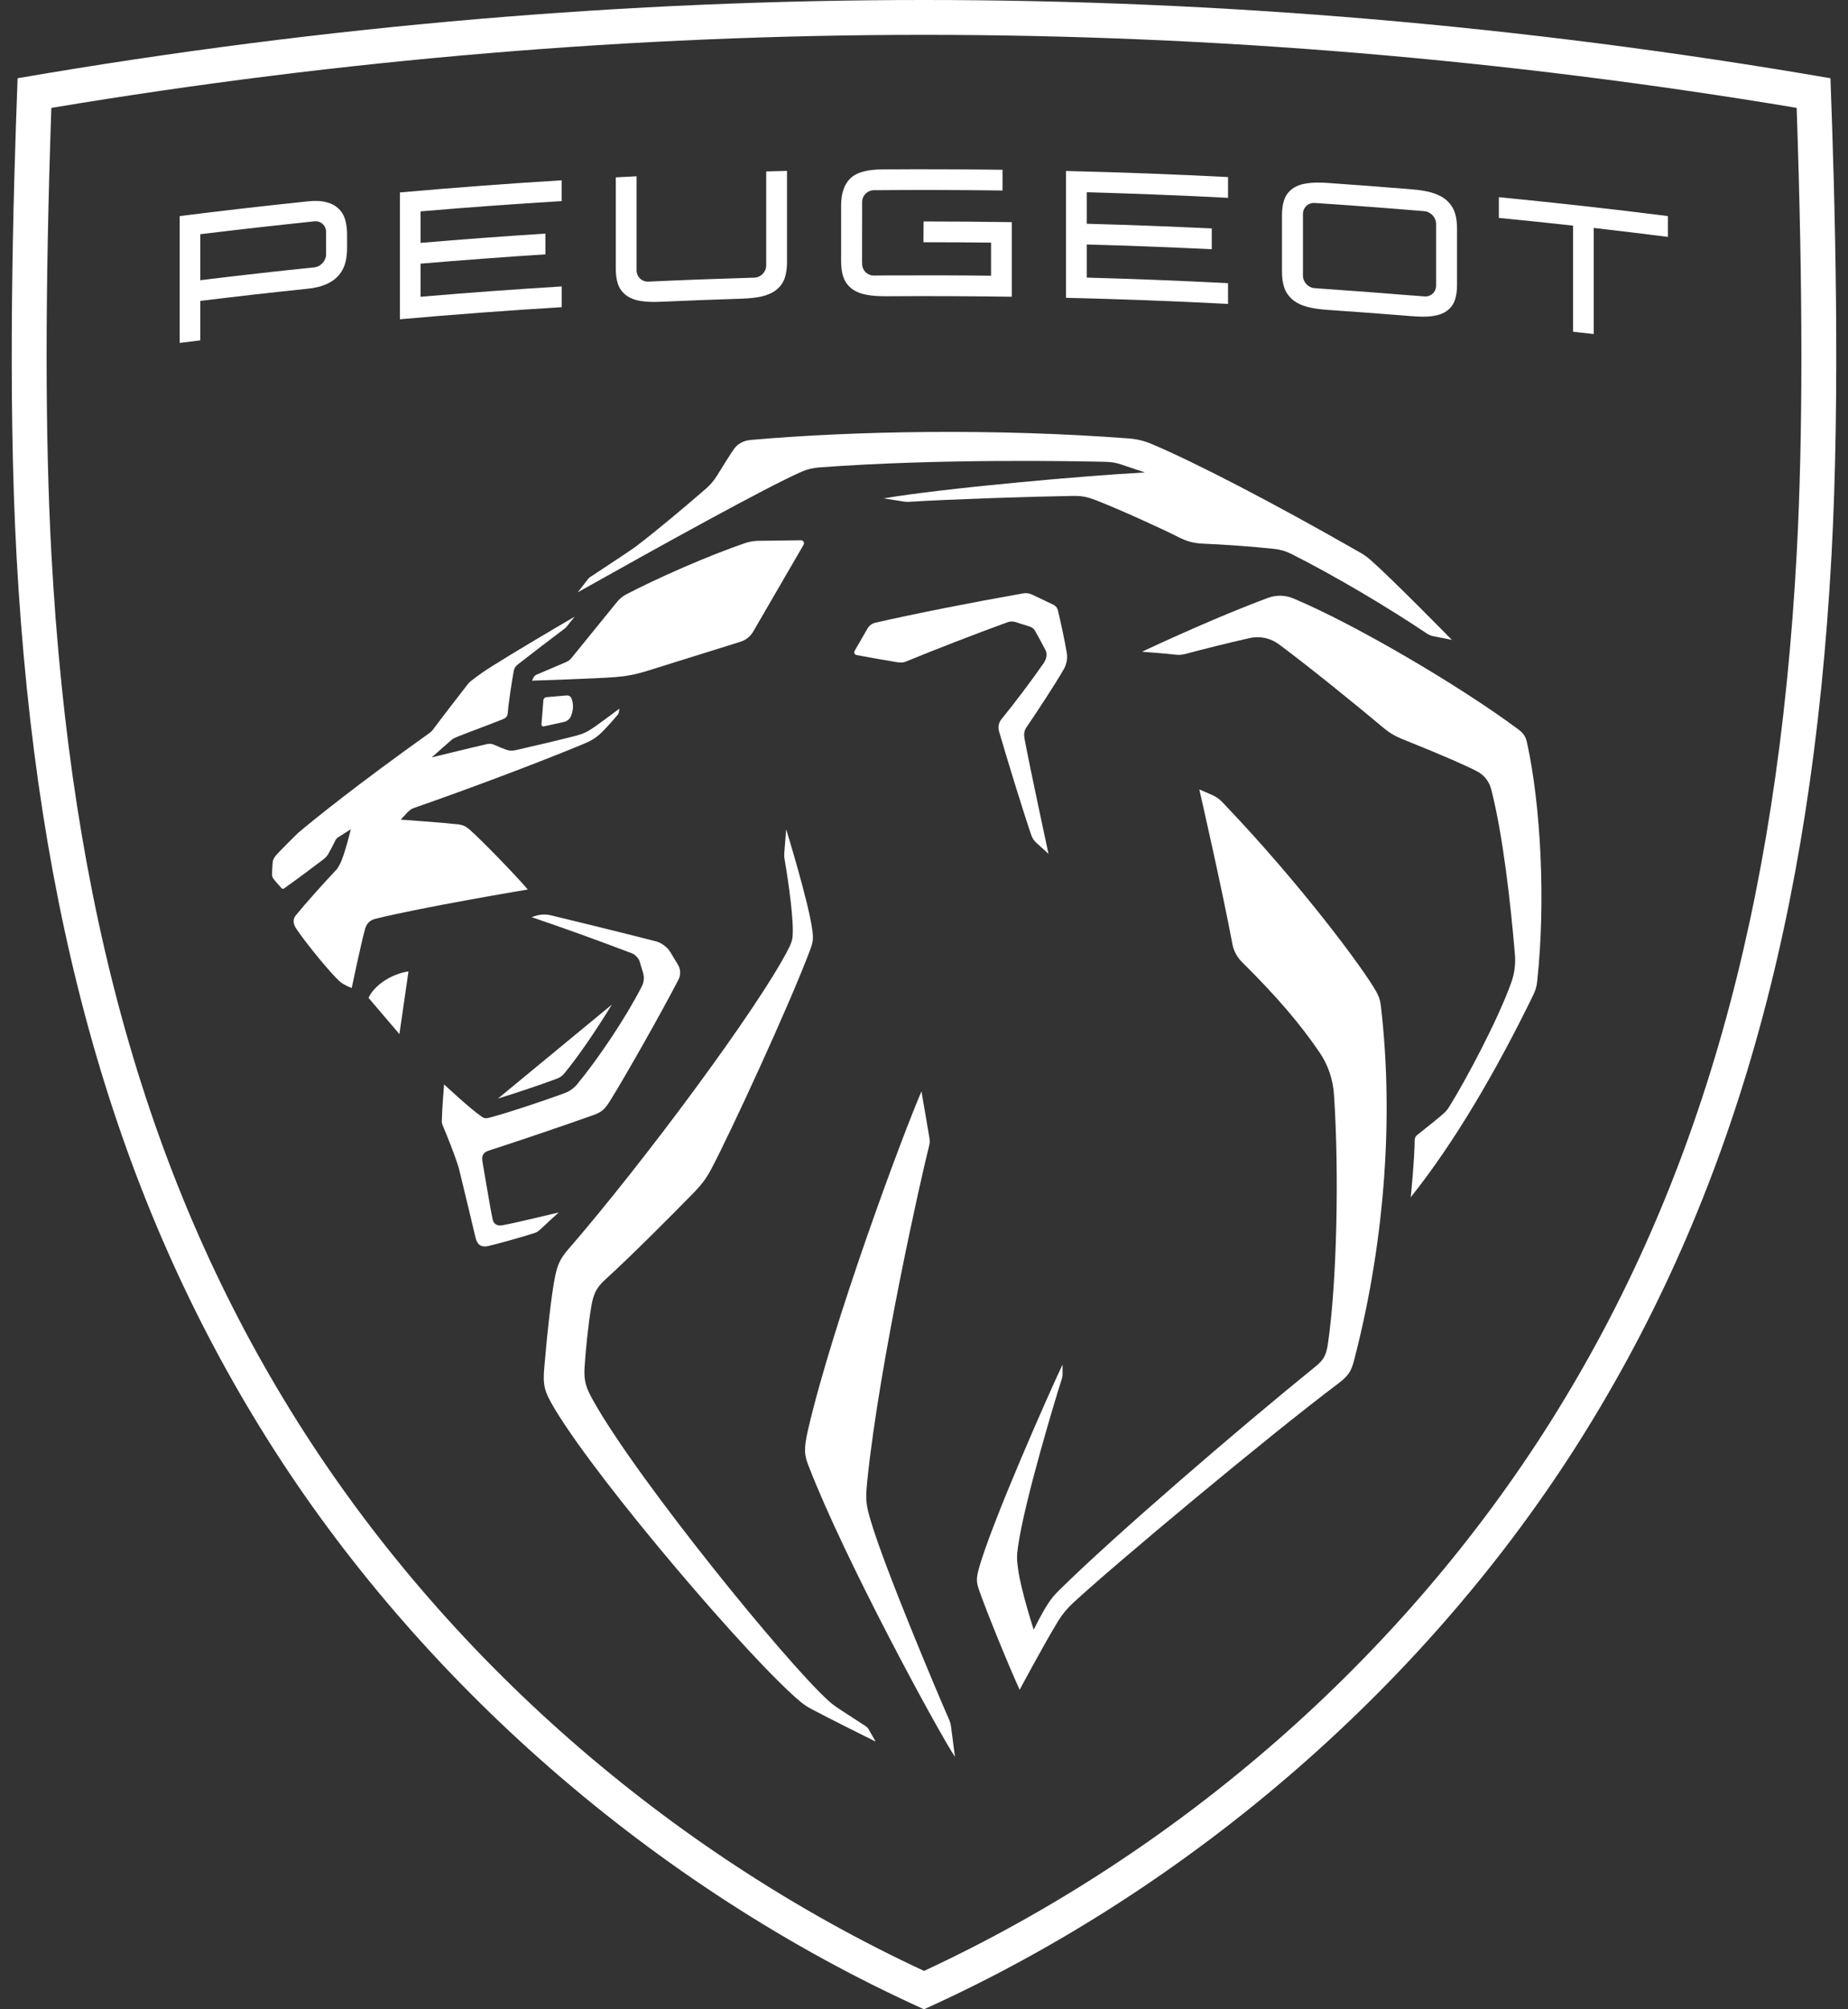 <?xml version="1.0" encoding="utf-8"?>
<!-- Generator: Adobe Illustrator 15.0.0, SVG Export Plug-In . SVG Version: 6.00 Build 0)  -->
<!DOCTYPE svg PUBLIC "-//W3C//DTD SVG 1.1//EN" "http://www.w3.org/Graphics/SVG/1.1/DTD/svg11.dtd">
<svg version="1.1" id="Ebene_1" xmlns="http://www.w3.org/2000/svg" xmlns:xlink="http://www.w3.org/1999/xlink" x="0px" y="0px"
	 width="46px" height="50px" viewBox="0 0 46 50" enable-background="new 0 0 46 50" xml:space="preserve">
<rect x="0" y="0" width="46" height="50" fill="#333333" stroke="none"/>
<g>
	<path fill="#FFFFFF" d="M12.507,30.49c-0.146,0.028-0.224-0.049-0.244-0.146c-0.059-0.265-0.206-1.173-0.254-1.439
		c-0.025-0.146,0.02-0.227,0.151-0.271c0.647-0.208,1.736-0.576,2.612-0.886c0.226-0.079,0.296-0.168,0.424-0.371
		c0.365-0.586,1.267-2.175,1.692-2.999c0.06-0.117,0.056-0.256-0.012-0.37l-0.194-0.322c-0.066-0.111-0.223-0.229-0.349-0.26
		c-0.891-0.228-2.069-0.517-2.625-0.65c-0.124-0.029-0.254-0.024-0.376,0.015l-0.101,0.031c0.854,0.291,1.58,0.552,2.502,0.902
		c0.078,0.03,0.165,0.121,0.189,0.203l0.084,0.277c0.035,0.114,0.024,0.234-0.03,0.34c-0.391,0.767-1.069,1.783-1.61,2.437
		c-0.081,0.098-0.186,0.173-0.305,0.218c-0.523,0.195-1.477,0.511-1.892,0.617c-0.082,0.021-0.123,0.012-0.19-0.036
		c-0.302-0.211-0.925-0.796-0.925-0.796s-0.053,0.636-0.057,0.92c0,0.032,0.006,0.063,0.019,0.092
		c0.106,0.249,0.294,0.726,0.372,0.967c0.02,0.063,0.037,0.118,0.052,0.183c0.104,0.418,0.395,1.646,0.395,1.646
		c0.042,0.187,0.146,0.252,0.312,0.216c0.211-0.046,0.89-0.236,1.166-0.328c0.043-0.015,0.08-0.037,0.114-0.067
		c0.179-0.164,0.479-0.442,0.479-0.442S12.889,30.419,12.507,30.49"/>
	<path fill="#FFFFFF" d="M14.041,26.718c0.347-0.418,0.804-1.087,1.188-1.718l-2.834,2.337c0.465-0.142,1.095-0.355,1.473-0.497
		C13.937,26.814,13.996,26.771,14.041,26.718"/>
	<path fill="#FFFFFF" d="M14.108,17.305l-0.507,0.044c-0.041,0.004-0.073,0.035-0.075,0.076l-0.048,0.602
		c-0.002,0.03,0.026,0.056,0.057,0.049l0.513-0.113c0.061-0.014,0.134-0.071,0.159-0.129c0.062-0.143,0.079-0.311,0.016-0.46
		C14.204,17.328,14.156,17.302,14.108,17.305"/>
	<path fill="#FFFFFF" d="M9.173,24.831l0.769,0.902l0.226-1.561C9.722,24.241,9.313,24.527,9.173,24.831"/>
	<path fill="#FFFFFF" d="M34.252,24.667c-0.313-0.558-1.876-2.671-3.829-4.709c-0.07-0.075-0.156-0.134-0.251-0.175l-0.319-0.139
		c0,0,0.569,2.485,0.823,3.845c0.032,0.173,0.117,0.332,0.243,0.455c0.873,0.866,1.448,1.54,1.931,2.251
		c0.21,0.31,0.331,0.67,0.355,1.044c0.133,1.974,0.07,4.686-0.15,6.197c-0.045,0.307-0.118,0.414-0.318,0.576
		c-1.892,1.529-5.019,4.222-6.362,5.55c-0.141,0.14-0.193,0.203-0.28,0.333c-0.176,0.267-0.364,0.661-0.364,0.661
		s-0.318-0.978-0.389-1.51c-0.032-0.249-0.037-0.317,0-0.571c0.162-1.141,0.96-3.772,1.09-4.167
		c0.011-0.034,0.017-0.069,0.017-0.105v-0.247c-0.289,0.604-1.773,3.942-2.087,5.091c-0.066,0.242-0.056,0.336,0.008,0.518
		c0.192,0.553,0.753,1.924,1.011,2.485c0,0,0.61-1.144,0.963-1.719c0.1-0.162,0.221-0.307,0.359-0.436
		c1.056-0.976,4.851-4.145,6.624-5.479c0.238-0.179,0.311-0.305,0.375-0.553c0.717-2.738,1.019-5.889,0.667-8.861
		C34.354,24.881,34.313,24.774,34.252,24.667"/>
	<path fill="#FFFFFF" d="M26.479,16.654c0.071-0.126,0.1-0.272,0.074-0.415c-0.059-0.345-0.148-0.75-0.221-1.056
		c-0.015-0.057-0.052-0.104-0.105-0.131l-0.534-0.255c-0.07-0.033-0.149-0.045-0.226-0.031c-1.292,0.228-2.649,0.496-3.676,0.729
		c-0.084,0.02-0.155,0.072-0.198,0.147l-0.319,0.553c-0.025,0.042-0.001,0.097,0.048,0.106c0.27,0.05,0.817,0.148,1.006,0.177
		c0.115,0.018,0.154,0.013,0.249-0.026c0.651-0.269,1.715-0.683,2.506-0.969c0.063-0.023,0.131-0.024,0.193-0.004l0.363,0.116
		c0.054,0.018,0.098,0.054,0.125,0.102c0.1,0.176,0.202,0.368,0.266,0.493c0.043,0.091,0.02,0.211-0.057,0.32
		c-0.268,0.388-0.728,1.001-1.043,1.384c-0.07,0.085-0.093,0.197-0.063,0.302c0.185,0.641,0.589,1.956,0.803,2.585
		c0.027,0.077,0.066,0.136,0.125,0.191l0.304,0.275c0,0-0.481-2.226-0.596-2.863c-0.019-0.099-0.013-0.2,0.046-0.283
		C25.802,17.731,26.257,17.039,26.479,16.654"/>
	<path fill="#FFFFFF" d="M38.011,18.485c-0.037-0.169-0.091-0.24-0.231-0.345c-1.445-1.073-4.043-2.601-5.588-3.249
		c-0.2-0.084-0.422-0.088-0.625-0.015c-0.736,0.271-1.915,0.767-3.141,1.342c0,0,0.539,0.04,0.798,0.069
		c0.131,0.016,0.182,0.013,0.31-0.021c0.375-0.102,1.043-0.268,1.568-0.387c0.256-0.059,0.524-0.001,0.734,0.155
		c0.721,0.537,1.878,1.47,2.618,2.092c0.128,0.107,0.275,0.194,0.431,0.257c1.129,0.453,1.626,0.679,1.877,0.809
		c0.179,0.091,0.307,0.255,0.356,0.447c0.293,1.133,0.488,2.868,0.591,4.119c0.02,0.232-0.011,0.465-0.089,0.685
		c-0.318,0.898-1.107,2.393-1.551,3.105c-0.039,0.064-0.08,0.113-0.157,0.18c-0.156,0.135-0.434,0.357-0.634,0.514
		c-0.04,0.03-0.063,0.077-0.064,0.127c-0.004,0.485-0.098,1.423-0.098,1.423c1.084-1.357,2.114-3.119,3.029-4.99
		c0.076-0.153,0.104-0.24,0.119-0.385C38.479,22.411,38.35,20.026,38.011,18.485"/>
	<path fill="#FFFFFF" d="M23.621,42.782c-0.254-0.573-1.581-3.712-1.939-4.913c-0.127-0.425-0.143-0.54-0.094-1.019
		c0.302-2.952,1.362-7.648,1.529-8.293c0.035-0.137,0.03-0.174,0.006-0.312c-0.043-0.245-0.186-1.087-0.186-1.087
		c-0.48,1.111-2.188,5.7-2.819,8.401c-0.117,0.509-0.098,0.645,0.01,0.922c0.907,2.352,3.219,6.597,3.643,7.238l-0.096-0.741
		C23.667,42.911,23.649,42.846,23.621,42.782"/>
	<path fill="#FFFFFF" d="M21.563,42.965c0,0-0.503-0.326-0.659-0.429c-0.159-0.106-0.215-0.153-0.291-0.222
		c-1.051-0.952-4.735-5.481-5.841-7.45c-0.185-0.33-0.238-0.486-0.222-0.819c0.021-0.379,0.094-1.111,0.17-1.542
		c0.046-0.268,0.107-0.444,0.334-0.651c0.628-0.568,1.64-1.585,2.167-2.123c0.232-0.236,0.348-0.386,0.472-0.616
		c0.484-0.908,1.967-4.127,2.463-5.451c0.088-0.233,0.094-0.3,0.06-0.544c-0.095-0.692-0.647-2.482-0.647-2.482l-0.047,0.598
		c-0.004,0.043-0.002,0.084,0.004,0.124c0.045,0.26,0.213,1.285,0.208,1.813c-0.001,0.181-0.011,0.248-0.108,0.44
		c-0.744,1.464-3.649,5.368-5.484,7.481c-0.207,0.238-0.266,0.396-0.323,0.664c-0.094,0.446-0.202,1.465-0.271,2.275
		c-0.037,0.435-0.009,0.584,0.269,1.043c1.108,1.84,4.876,6.249,6.106,7.271c0.08,0.067,0.167,0.126,0.261,0.176
		c0.432,0.233,1.613,0.818,1.613,0.818l-0.183-0.32C21.601,42.997,21.584,42.979,21.563,42.965"/>
	<path fill="#FFFFFF" d="M16.089,16.701l2.342-0.731c0.138-0.043,0.254-0.137,0.323-0.263l1.248-2.15
		c0.029-0.051-0.007-0.115-0.065-0.113l-1.067,0.014c-0.093,0.001-0.21,0.02-0.298,0.049c-0.928,0.311-2.252,0.899-2.997,1.29
		c-0.084,0.044-0.163,0.116-0.222,0.189l-1.128,1.388c-0.037,0.046-0.085,0.082-0.14,0.104l-0.73,0.311
		c-0.034,0.014-0.063,0.042-0.078,0.076l-0.034,0.073c0,0,1.542-0.049,2.063-0.088C15.587,16.828,15.817,16.785,16.089,16.701"/>
	<path fill="#FFFFFF" d="M20.379,11.633c2.949-0.223,6.336-0.159,7.158-0.14c0.123,0.003,0.244,0.023,0.361,0.062l0.602,0.202
		c-1.479,0.077-5.055,0.396-6.502,0.645l0.509,0.081c0.037,0.005,0.073,0.007,0.11,0.005c1.069-0.067,3.164-0.134,4.085-0.147
		c0.224-0.003,0.341,0.018,0.57,0.104c0.535,0.205,1.609,0.692,2.054,0.917c0.232,0.118,0.395,0.157,0.632,0.167
		c0.481,0.02,1.217,0.071,1.761,0.13c0.148,0.015,0.29,0.058,0.424,0.125c1.119,0.562,2.452,1.362,3.368,1.977
		c0.053,0.036,0.112,0.06,0.177,0.073l0.451,0.089c0,0-1.45-1.482-2.021-1.986c-0.082-0.072-0.171-0.137-0.267-0.19
		c-2.159-1.236-4.101-2.242-5.195-2.703c-0.175-0.073-0.36-0.118-0.551-0.133c-3.339-0.253-6.836-0.19-9.42,0.037
		c-0.186,0.016-0.332,0.104-0.419,0.231c-0.102,0.147-0.267,0.411-0.417,0.655c-0.073,0.119-0.164,0.227-0.269,0.319
		c-0.467,0.408-1.248,1.065-1.744,1.44c-0.043,0.031-0.064,0.048-0.1,0.071c-0.206,0.143-0.892,0.594-1.016,0.676
		c-0.048,0.03-0.059,0.039-0.093,0.083c-0.04,0.053-0.246,0.316-0.246,0.316c2.059-1.156,4.677-2.606,5.575-3.002
		C20.091,11.679,20.233,11.644,20.379,11.633"/>
	<path fill="#FFFFFF" d="M10.776,18.158c-0.025,0.033-0.058,0.063-0.093,0.088c-1.83,1.306-2.855,2.138-3.261,2.479
		c-0.165,0.162-0.324,0.319-0.468,0.469c-0.13,0.134-0.16,0.184-0.169,0.29c-0.006,0.091-0.013,0.21-0.013,0.279
		c0,0.039,0.011,0.069,0.032,0.101c0.026,0.039,0.17,0.203,0.204,0.238c0.016,0.017,0.039,0.021,0.059,0.008
		c0.271-0.19,0.651-0.473,0.996-0.735c0.026-0.021,0.077-0.073,0.097-0.105c0.059-0.1,0.135-0.245,0.178-0.337
		c0.029-0.061,0.048-0.08,0.118-0.123c0.069-0.044,0.277-0.175,0.277-0.175s-0.155,0.641-0.268,0.861
		c-0.039,0.076-0.073,0.13-0.104,0.16c-0.269,0.281-0.758,0.827-1.002,1.127c-0.081,0.101-0.053,0.226,0.013,0.324
		c0.225,0.334,0.691,0.908,0.975,1.208c0.089,0.092,0.128,0.13,0.208,0.177c0.117,0.066,0.2,0.093,0.2,0.093
		s0.234-1.122,0.333-1.471c0.034-0.119,0.107-0.213,0.255-0.25c1.202-0.297,3.794-0.729,3.794-0.729
		c-0.272-0.326-1.184-1.265-1.459-1.501c-0.084-0.072-0.161-0.106-0.27-0.12c-0.334-0.039-1.434-0.118-1.434-0.118
		s0.096-0.105,0.165-0.177c0.065-0.067,0.104-0.092,0.192-0.123c1.347-0.467,3.142-1.145,4.191-1.582
		c0.227-0.096,0.336-0.163,0.518-0.352c0.08-0.081,0.24-0.26,0.33-0.369c0.02-0.022,0.028-0.039,0.034-0.066
		c0.005-0.033,0.014-0.093,0.014-0.093s-0.448,0.337-0.626,0.459c-0.162,0.114-0.267,0.166-0.459,0.217
		c-0.37,0.095-1.063,0.26-1.478,0.353c-0.111,0.024-0.166,0.026-0.269-0.012c-0.065-0.024-0.191-0.074-0.268-0.109
		c-0.08-0.037-0.118-0.043-0.206-0.023c-0.366,0.082-1.366,0.329-1.366,0.329s0.46-0.41,0.495-0.437
		c0.043-0.034,0.064-0.045,0.138-0.075c0.347-0.138,0.774-0.292,1.135-0.438c0.082-0.033,0.118-0.074,0.125-0.155
		c0.022-0.278,0.101-0.778,0.148-1.041c0.016-0.076,0.039-0.116,0.098-0.164c0.211-0.167,0.988-0.762,1.173-0.898
		c0.013-0.013,0.023-0.023,0.037-0.034l0.208-0.26c-0.554,0.323-1.542,0.909-2.05,1.229c-0.219,0.139-0.325,0.213-0.543,0.382
		c-0.023,0.02-0.044,0.041-0.063,0.065C11.516,17.189,10.969,17.897,10.776,18.158"/>
	<path fill="#FFFFFF" d="M9.954,7.945V4.789c1.341-0.119,2.683-0.22,4.026-0.302v0.517C12.81,5.075,11.64,5.16,10.469,5.26v0.784
		c1.036-0.088,2.071-0.165,3.107-0.231v0.516c-1.036,0.067-2.071,0.145-3.107,0.232v0.824c1.171-0.1,2.341-0.186,3.512-0.257v0.516
		C12.637,7.726,11.295,7.826,9.954,7.945"/>
	<path fill="#FFFFFF" d="M4.473,8.533V5.377c1.061-0.133,2.124-0.256,3.187-0.366c0.185-0.02,0.334-0.014,0.458,0.019
		C8.252,5.063,8.36,5.122,8.439,5.204c0.08,0.08,0.134,0.18,0.162,0.298C8.625,5.6,8.639,5.707,8.639,5.822V6.19
		c0,0.114-0.014,0.224-0.037,0.326C8.572,6.639,8.517,6.749,8.438,6.843C8.358,6.938,8.25,7.017,8.114,7.076
		C7.991,7.131,7.843,7.165,7.659,7.185C6.768,7.277,5.877,7.379,4.986,7.488V8.47C4.814,8.491,4.645,8.512,4.473,8.533 M4.986,6.973
		c0.945-0.116,1.892-0.223,2.838-0.32c0.161-0.018,0.293-0.163,0.293-0.325V5.773c0-0.163-0.132-0.281-0.293-0.265
		c-0.946,0.099-1.893,0.205-2.838,0.32V6.973z"/>
	<path fill="#FFFFFF" d="M33.042,7.711c-0.2-0.015-0.362-0.037-0.494-0.073c-0.152-0.039-0.277-0.1-0.372-0.18
		c-0.104-0.087-0.178-0.198-0.217-0.328c-0.032-0.106-0.048-0.228-0.048-0.368c0-0.468,0-0.938,0-1.406
		c0-0.14,0.016-0.258,0.048-0.361c0.039-0.126,0.112-0.227,0.217-0.302c0.095-0.068,0.22-0.113,0.372-0.133
		c0.132-0.019,0.294-0.021,0.494-0.008c0.698,0.048,1.396,0.102,2.096,0.159c0.2,0.016,0.36,0.043,0.493,0.08
		c0.152,0.044,0.277,0.107,0.371,0.188c0.105,0.092,0.179,0.205,0.218,0.335c0.032,0.107,0.048,0.228,0.048,0.369
		c0,0.469,0,0.938,0,1.406c0,0.141-0.016,0.259-0.048,0.36c-0.039,0.125-0.113,0.224-0.218,0.296
		c-0.094,0.065-0.219,0.106-0.371,0.124c-0.133,0.016-0.294,0.014-0.493-0.002C34.438,7.811,33.74,7.758,33.042,7.711 M32.728,5.051
		c-0.163-0.011-0.295,0.112-0.295,0.275c0,0.511,0,1.021,0,1.532c0,0.163,0.132,0.304,0.295,0.313
		c0.087,0.007,0.174,0.012,0.261,0.019c0.018,0.001,0.037,0.003,0.059,0.004c0.695,0.048,1.391,0.101,2.086,0.158
		c0.013,0,0.027,0.001,0.04,0.002c0.093,0.008,0.186,0.015,0.277,0.022c0.163,0.015,0.296-0.106,0.296-0.269
		c0-0.511,0-1.022,0-1.533c0-0.162-0.133-0.307-0.296-0.319C34.544,5.179,33.636,5.11,32.728,5.051"/>
	<path fill="#FFFFFF" d="M39.157,8.255v-2.64c-0.616-0.068-1.231-0.133-1.848-0.192V4.907c1.403,0.137,2.807,0.293,4.208,0.47v0.518
		c-0.615-0.078-1.231-0.152-1.846-0.223v2.64C39.5,8.292,39.329,8.274,39.157,8.255"/>
	<path fill="#FFFFFF" d="M26.535,7.411V4.255c1.345,0.032,2.69,0.082,4.033,0.151c0,0.172,0,0.345,0,0.517
		c-1.172-0.061-2.344-0.106-3.516-0.139v0.784c1.037,0.028,2.075,0.067,3.111,0.117c0,0.173,0,0.345,0,0.517
		c-1.036-0.05-2.074-0.09-3.111-0.118v0.824c1.172,0.032,2.344,0.078,3.516,0.139c0,0.172,0,0.344,0,0.516
		C29.226,7.493,27.88,7.443,26.535,7.411"/>
	<path fill="#FFFFFF" d="M22.068,7.372c-0.199,0.001-0.361-0.011-0.495-0.036c-0.15-0.028-0.275-0.079-0.371-0.152
		c-0.104-0.08-0.178-0.186-0.217-0.313c-0.033-0.104-0.048-0.224-0.048-0.363c0-0.466,0-0.931,0-1.396
		c0-0.302,0.078-0.529,0.233-0.676c0.155-0.147,0.408-0.218,0.798-0.221c0.996-0.007,1.993-0.004,2.987,0.01v0.516
		c-1.065-0.015-2.134-0.017-3.2-0.008c-0.163,0.001-0.297,0.135-0.295,0.298c-0.002,0.489-0.002,0.98-0.002,1.47
		c0,0.021,0,0.042,0.002,0.064c0,0.162,0.131,0.293,0.295,0.292c0.085-0.001,0.172-0.003,0.256-0.003c0.02,0,0.04,0,0.063,0
		c0.864-0.005,1.729-0.003,2.595,0.007V6.037c-0.561-0.005-1.123-0.009-1.683-0.009c0.002-0.172,0.002-0.344,0.004-0.517
		c0.731,0,1.464,0.006,2.195,0.017v1.856C24.147,7.369,23.108,7.365,22.068,7.372"/>
	<path fill="#FFFFFF" d="M16.46,7.509c-0.2,0.01-0.362,0.004-0.495-0.017c-0.152-0.022-0.277-0.069-0.371-0.138
		c-0.105-0.076-0.179-0.178-0.218-0.304c-0.032-0.104-0.048-0.223-0.048-0.363V4.413c0.172-0.009,0.345-0.018,0.518-0.026
		c0,0.781,0,1.561,0,2.34c0,0.163,0.132,0.289,0.295,0.281c0.877-0.041,1.757-0.073,2.635-0.099
		c0.163-0.005,0.296-0.141,0.296-0.303c0-0.779,0-1.56,0-2.34c0.172-0.004,0.344-0.009,0.518-0.013v2.274
		c0,0.14-0.017,0.261-0.048,0.366c-0.039,0.129-0.113,0.236-0.217,0.319c-0.096,0.076-0.222,0.132-0.374,0.167
		c-0.132,0.03-0.294,0.047-0.494,0.054C17.791,7.454,17.124,7.479,16.46,7.509"/>
	<path fill="#FFFFFF" d="M45.563,1.947C37.874,0.622,30.298,0,23,0S8.126,0.622,0.438,1.947C0.322,5.026,0.191,9.785,0.411,13.824
		c0.491,9.002,2.475,15.991,6.246,21.992C10.417,41.8,16.238,46.945,23,50c6.762-3.055,12.583-8.2,16.344-14.184
		c3.771-6.001,5.756-12.99,6.245-21.992C45.809,9.785,45.678,5.026,45.563,1.947 M44.723,13.776
		c-0.481,8.851-2.424,15.708-6.113,21.579c-3.689,5.87-9.221,10.72-15.609,13.69c-6.387-2.971-11.92-7.82-15.609-13.69
		c-3.689-5.871-5.632-12.729-6.113-21.579C1.121,10.886,1.121,7.251,1.278,2.685C8.502,1.479,15.807,0.867,23,0.867
		c7.195,0,14.498,0.611,21.722,1.817C44.879,7.251,44.879,10.886,44.723,13.776"/>
</g>
</svg>
